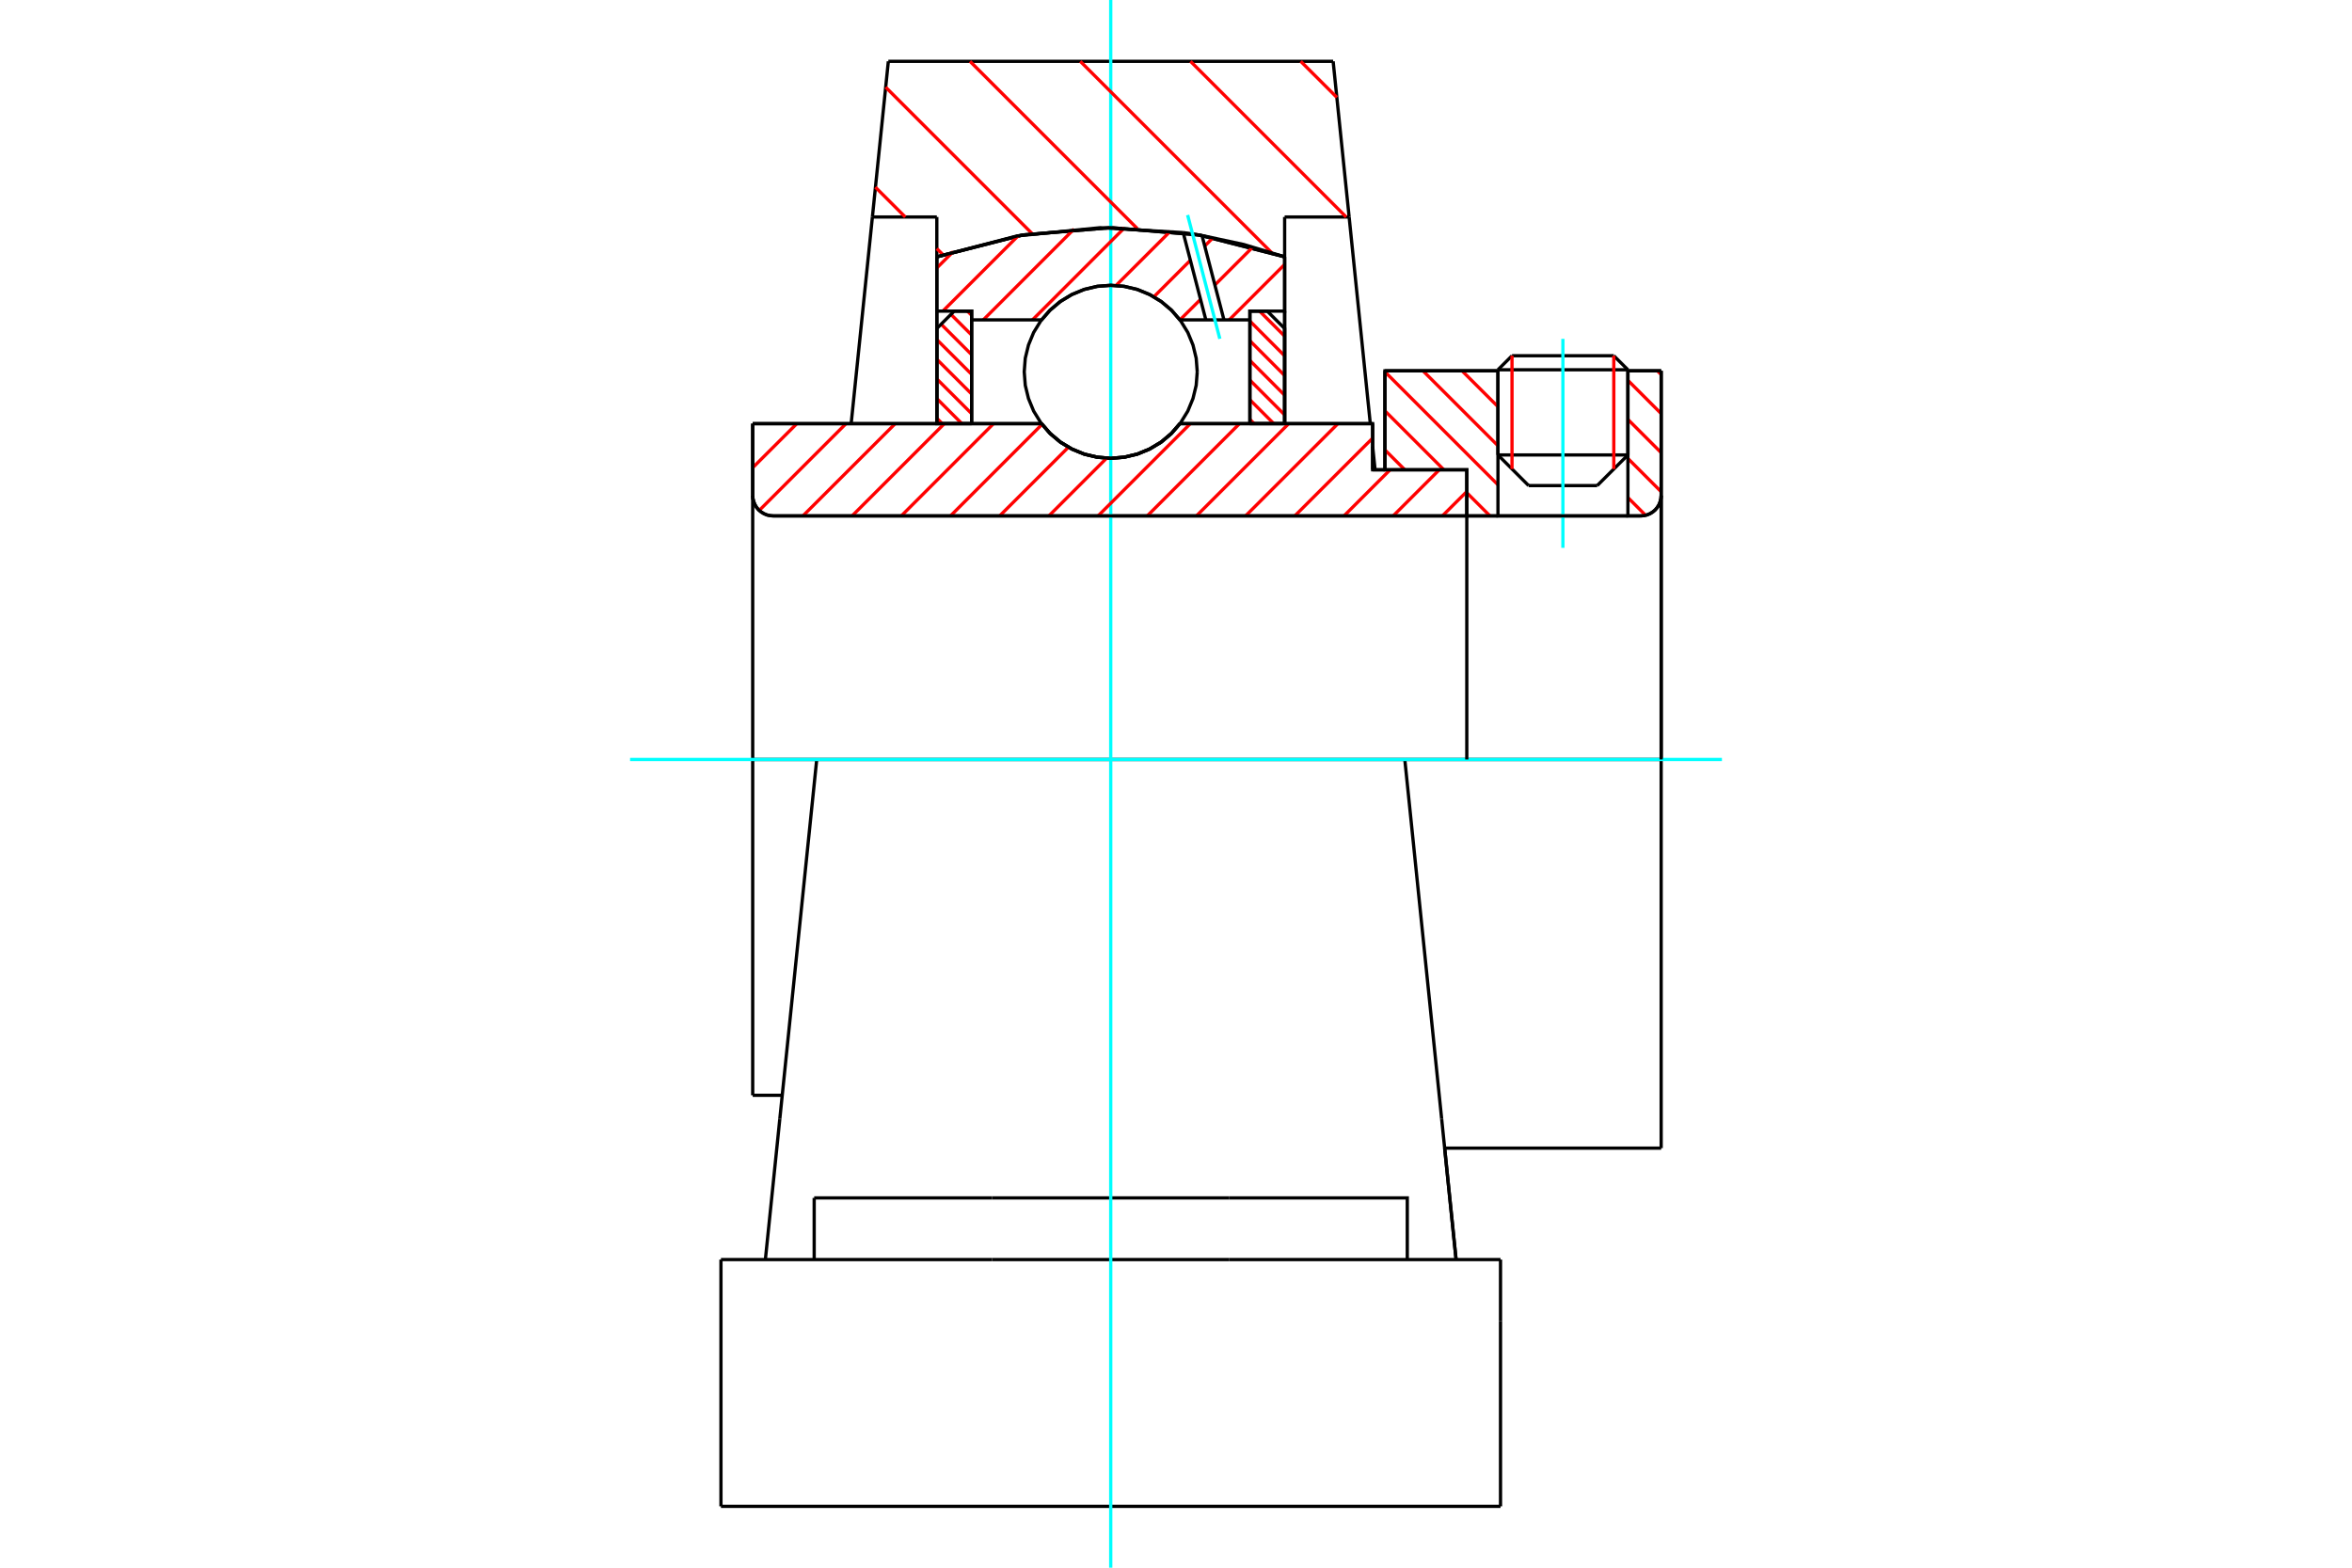 <?xml version="1.0" standalone="no"?>
<!DOCTYPE svg PUBLIC "-//W3C//DTD SVG 1.1//EN"
	"http://www.w3.org/Graphics/SVG/1.1/DTD/svg11.dtd">
<svg xmlns="http://www.w3.org/2000/svg" height="100%" width="100%" viewBox="0 0 36000 24000">
	<rect x="-1800" y="-1200" width="39600" height="26400" style="fill:#FFF"/>
	<g style="fill:none; fill-rule:evenodd" transform="matrix(1 0 0 1 0 0)">
		<g style="fill:none; stroke:#000; stroke-width:50; shape-rendering:geometricPrecision">
			<line x1="21010" y1="7192" x2="21198" y2="7192"/>
			<line x1="21010" y1="6486" x2="21010" y2="7192"/>
			<line x1="12501" y1="11627" x2="11521" y2="11627"/>
			<line x1="11521" y1="16768" x2="11521" y2="11627"/>
			<line x1="11521" y1="6486" x2="15942" y2="6486"/>
			<line x1="18060" y1="6486" x2="21010" y2="6486"/>
			<polyline points="15942,6486 16077,6640 16234,6771 16409,6876 16598,6953 16797,7000 17001,7016 17205,7000 17404,6953 17593,6876 17769,6771 17926,6640 18060,6486"/>
			<polyline points="11521,7585 11525,7634 11537,7682 11556,7727 11581,7769 11613,7807 11651,7838 11693,7864 11738,7883 11786,7894 11835,7898"/>
			<line x1="11521" y1="7585" x2="11521" y2="11627"/>
			<line x1="11521" y1="7585" x2="11521" y2="6486"/>
			<line x1="24917" y1="6965" x2="24917" y2="5677"/>
			<line x1="24447" y1="7434" x2="24917" y2="6965"/>
			<line x1="22928" y1="6965" x2="23397" y2="7434"/>
			<line x1="22928" y1="5677" x2="22928" y2="6965"/>
			<line x1="22928" y1="5677" x2="21198" y2="5677"/>
			<line x1="21198" y1="7192" x2="21198" y2="5677"/>
			<line x1="25112" y1="7898" x2="11835" y2="7898"/>
			<polyline points="25112,7898 25161,7894 25209,7883 25255,7864 25297,7838 25334,7807 25366,7769 25392,7727 25410,7682 25422,7634 25426,7585"/>
			<line x1="25426" y1="5677" x2="25426" y2="7585"/>
			<line x1="25426" y1="5677" x2="24917" y2="5677"/>
			<polyline points="25426,17577 25426,11627 21502,11627"/>
			<line x1="25426" y1="7585" x2="25426" y2="11627"/>
			<line x1="22928" y1="6965" x2="24917" y2="6965"/>
			<line x1="24917" y1="5661" x2="22928" y2="5661"/>
			<line x1="23143" y1="5446" x2="24701" y2="5446"/>
			<line x1="24447" y1="7434" x2="23397" y2="7434"/>
			<line x1="11521" y1="16768" x2="11973" y2="16768"/>
			<line x1="22112" y1="17577" x2="25426" y2="17577"/>
			<line x1="22928" y1="5661" x2="22928" y2="5677"/>
			<line x1="24917" y1="5677" x2="24917" y2="5661"/>
			<line x1="23143" y1="5446" x2="22928" y2="5661"/>
			<line x1="24917" y1="5661" x2="24701" y2="5446"/>
			<line x1="21502" y1="11627" x2="12501" y2="11627"/>
			<line x1="20650" y1="3322" x2="19663" y2="3322"/>
			<line x1="20405" y1="939" x2="20650" y2="3322"/>
			<line x1="13597" y1="939" x2="20405" y2="939"/>
			<line x1="13353" y1="3322" x2="13597" y2="939"/>
			<line x1="14339" y1="3322" x2="13353" y2="3322"/>
			<line x1="14339" y1="3932" x2="14339" y2="3322"/>
			<polyline points="19663,3932 18351,3597 17001,3485 15652,3597 14339,3932"/>
			<line x1="19663" y1="3322" x2="19663" y2="3932"/>
			<line x1="14339" y1="6486" x2="14339" y2="3932"/>
			<line x1="13028" y1="6486" x2="13353" y2="3322"/>
			<line x1="19663" y1="3932" x2="19663" y2="6486"/>
			<line x1="11035" y1="23061" x2="22967" y2="23061"/>
			<line x1="12462" y1="19283" x2="12462" y2="18339"/>
			<line x1="15186" y1="18339" x2="12462" y2="18339"/>
			<line x1="15186" y1="19283" x2="18817" y2="19283"/>
			<line x1="18817" y1="18339" x2="15186" y2="18339"/>
			<polyline points="21540,19283 21540,18339 18817,18339"/>
			<line x1="22287" y1="19283" x2="22066" y2="17128"/>
			<line x1="11936" y1="17128" x2="11715" y2="19283"/>
			<line x1="18817" y1="19283" x2="22967" y2="19283"/>
			<line x1="22112" y1="17577" x2="22287" y2="19283"/>
			<line x1="21010" y1="6834" x2="21047" y2="7192"/>
			<line x1="20650" y1="3322" x2="20974" y2="6486"/>
			<line x1="12501" y1="11627" x2="11936" y2="17128"/>
			<line x1="22967" y1="20228" x2="22967" y2="19283"/>
			<line x1="22967" y1="23061" x2="22967" y2="20228"/>
			<polyline points="11035,23061 11035,20228 11035,19283"/>
			<line x1="22066" y1="17128" x2="21502" y2="11627"/>
			<line x1="11035" y1="19283" x2="15186" y2="19283"/>
		</g>
		<g style="fill:none; stroke:#0FF; stroke-width:50; shape-rendering:geometricPrecision">
			<line x1="23922" y1="8387" x2="23922" y2="5188"/>
			<line x1="17001" y1="24000" x2="17001" y2="0"/>
			<line x1="9644" y1="11627" x2="26356" y2="11627"/>
		</g>
		<g style="fill:none; stroke:#F00; stroke-width:50; shape-rendering:geometricPrecision">
			<line x1="19909" y1="939" x2="20462" y2="1491"/>
			<line x1="18222" y1="939" x2="20605" y2="3322"/>
			<line x1="16535" y1="939" x2="19467" y2="3871"/>
			<line x1="14847" y1="939" x2="17407" y2="3499"/>
			<line x1="13556" y1="1335" x2="15799" y2="3578"/>
			<line x1="13399" y1="2866" x2="13856" y2="3322"/>
			<line x1="14339" y1="3806" x2="14435" y2="3901"/>
		</g>
		<g style="fill:none; stroke:#000; stroke-width:50; shape-rendering:geometricPrecision">
			<polyline points="19663,3932 18351,3597 17001,3485 15652,3597 14339,3932"/>
		</g>
		<g style="fill:none; stroke:#F00; stroke-width:50; shape-rendering:geometricPrecision">
			<line x1="24701" y1="5446" x2="24701" y2="7180"/>
			<line x1="23143" y1="7180" x2="23143" y2="5446"/>
			<line x1="14339" y1="6403" x2="14422" y2="6486"/>
			<line x1="14339" y1="6102" x2="14723" y2="6486"/>
			<line x1="14339" y1="5801" x2="14872" y2="6333"/>
			<line x1="14339" y1="5500" x2="14872" y2="6032"/>
			<line x1="14339" y1="5199" x2="14872" y2="5731"/>
			<line x1="14405" y1="4963" x2="14872" y2="5430"/>
			<line x1="14555" y1="4813" x2="14872" y2="5129"/>
			<line x1="14807" y1="4763" x2="14872" y2="4827"/>
		</g>
		<g style="fill:none; stroke:#000; stroke-width:50; shape-rendering:geometricPrecision">
			<polyline points="14872,6486 14872,4763 14605,4763 14339,5029 14339,6486 14872,6486"/>
		</g>
		<g style="fill:none; stroke:#F00; stroke-width:50; shape-rendering:geometricPrecision">
			<line x1="19279" y1="4763" x2="19663" y2="5146"/>
			<line x1="19131" y1="4915" x2="19663" y2="5448"/>
			<line x1="19131" y1="5216" x2="19663" y2="5749"/>
			<line x1="19131" y1="5518" x2="19663" y2="6050"/>
			<line x1="19131" y1="5819" x2="19663" y2="6351"/>
			<line x1="19131" y1="6120" x2="19497" y2="6486"/>
			<line x1="19131" y1="6421" x2="19196" y2="6486"/>
		</g>
		<g style="fill:none; stroke:#000; stroke-width:50; shape-rendering:geometricPrecision">
			<polyline points="19131,6486 19131,4763 19397,4763 19663,5029 19663,6486 19131,6486"/>
			<polyline points="18325,5692 18309,5484 18260,5282 18181,5090 18072,4913 17937,4755 17779,4620 17602,4512 17410,4432 17208,4384 17001,4368 16794,4384 16592,4432 16400,4512 16223,4620 16065,4755 15930,4913 15821,5090 15742,5282 15693,5484 15677,5692 15693,5899 15742,6101 15821,6293 15930,6470 16065,6628 16223,6763 16400,6871 16592,6951 16794,6999 17001,7016 17208,6999 17410,6951 17602,6871 17779,6763 17937,6628 18072,6470 18181,6293 18260,6101 18309,5899 18325,5692"/>
		</g>
		<g style="fill:none; stroke:#F00; stroke-width:50; shape-rendering:geometricPrecision">
			<line x1="25368" y1="5677" x2="25426" y2="5734"/>
			<line x1="24917" y1="5823" x2="25426" y2="6332"/>
			<line x1="24917" y1="6421" x2="25426" y2="6930"/>
			<line x1="24917" y1="7019" x2="25426" y2="7528"/>
			<line x1="24917" y1="7617" x2="25188" y2="7889"/>
			<line x1="22378" y1="5677" x2="22928" y2="6226"/>
			<line x1="21780" y1="5677" x2="22928" y2="6824"/>
			<line x1="21198" y1="5692" x2="22928" y2="7422"/>
			<line x1="21198" y1="6290" x2="22100" y2="7192"/>
			<line x1="22451" y1="7543" x2="22806" y2="7898"/>
			<line x1="21198" y1="6888" x2="21502" y2="7192"/>
		</g>
		<g style="fill:none; stroke:#000; stroke-width:50; shape-rendering:geometricPrecision">
			<line x1="25426" y1="11627" x2="25426" y2="5677"/>
			<polyline points="25112,7898 25161,7894 25209,7883 25255,7864 25297,7838 25334,7807 25366,7769 25392,7727 25410,7682 25422,7634 25426,7585"/>
			<polyline points="25112,7898 24917,7898 24917,5677"/>
			<polyline points="24917,7898 22928,7898 22928,5677"/>
			<polyline points="22928,7898 22451,7898 22451,11627"/>
			<polyline points="22451,7898 22451,7192 21198,7192 21198,5677 22928,5677"/>
			<line x1="24917" y1="5677" x2="25426" y2="5677"/>
		</g>
		<g style="fill:none; stroke:#F00; stroke-width:50; shape-rendering:geometricPrecision">
			<line x1="19663" y1="4048" x2="18814" y2="4897"/>
			<line x1="19177" y1="3781" x2="18595" y2="4363"/>
			<line x1="18376" y1="4583" x2="18061" y2="4897"/>
			<line x1="18568" y1="3638" x2="18440" y2="3766"/>
			<line x1="18220" y1="3985" x2="17661" y2="4544"/>
			<line x1="17913" y1="3540" x2="17082" y2="4370"/>
			<line x1="17209" y1="3490" x2="15803" y2="4897"/>
			<line x1="16439" y1="3507" x2="15050" y2="4897"/>
			<line x1="15584" y1="3610" x2="14431" y2="4763"/>
			<line x1="14591" y1="3851" x2="14339" y2="4102"/>
		</g>
		<g style="fill:none; stroke:#000; stroke-width:50; shape-rendering:geometricPrecision">
			<polyline points="14339,6486 14339,4763 14339,3932"/>
			<polyline points="18110,3561 16839,3486 15572,3611 14339,3932"/>
			<polyline points="18398,3606 18254,3582 18110,3561"/>
			<polyline points="19663,3932 19037,3743 18398,3606"/>
			<polyline points="19663,3932 19663,4763 19131,4763 19131,4897 19131,6486"/>
			<polyline points="19131,4897 18734,4897 18457,4897 18060,4897 17926,4744 17769,4613 17593,4507 17404,4430 17205,4383 17001,4368 16797,4383 16598,4430 16409,4507 16234,4613 16077,4744 15942,4897 14872,4897 14872,6486"/>
			<polyline points="14872,4897 14872,4763 14339,4763"/>
			<line x1="19663" y1="4763" x2="19663" y2="6486"/>
		</g>
		<g style="fill:none; stroke:#0FF; stroke-width:50; shape-rendering:geometricPrecision">
			<line x1="18671" y1="5187" x2="18178" y2="3292"/>
		</g>
		<g style="fill:none; stroke:#000; stroke-width:50; shape-rendering:geometricPrecision">
			<line x1="18457" y1="4897" x2="18110" y2="3561"/>
			<line x1="18734" y1="4897" x2="18398" y2="3606"/>
		</g>
		<g style="fill:none; stroke:#F00; stroke-width:50; shape-rendering:geometricPrecision">
			<line x1="22451" y1="7525" x2="22077" y2="7898"/>
			<line x1="22030" y1="7192" x2="21324" y2="7898"/>
			<line x1="21277" y1="7192" x2="20571" y2="7898"/>
			<line x1="21010" y1="6707" x2="19818" y2="7898"/>
			<line x1="20478" y1="6486" x2="19065" y2="7898"/>
			<line x1="19725" y1="6486" x2="18313" y2="7898"/>
			<line x1="18972" y1="6486" x2="17560" y2="7898"/>
			<line x1="18219" y1="6486" x2="16807" y2="7898"/>
			<line x1="16938" y1="7014" x2="16054" y2="7898"/>
			<line x1="16354" y1="6846" x2="15301" y2="7898"/>
			<line x1="15950" y1="6496" x2="14548" y2="7898"/>
			<line x1="15207" y1="6486" x2="13795" y2="7898"/>
			<line x1="14454" y1="6486" x2="13042" y2="7898"/>
			<line x1="13702" y1="6486" x2="12289" y2="7898"/>
			<line x1="12949" y1="6486" x2="11621" y2="7814"/>
			<line x1="12196" y1="6486" x2="11521" y2="7160"/>
		</g>
		<g style="fill:none; stroke:#000; stroke-width:50; shape-rendering:geometricPrecision">
			<polyline points="11521,6486 11521,7585 11525,7634 11537,7682 11556,7727 11581,7769 11613,7807 11651,7838 11693,7864 11738,7883 11786,7894 11835,7898 22451,7898 22451,7192 21010,7192 21010,6486 18060,6486"/>
			<polyline points="15942,6486 16077,6640 16234,6771 16409,6876 16598,6953 16797,7000 17001,7016 17205,7000 17404,6953 17593,6876 17769,6771 17926,6640 18060,6486"/>
			<polyline points="15942,6486 12054,6486 11521,6486"/>
		</g>
	</g>
</svg>
